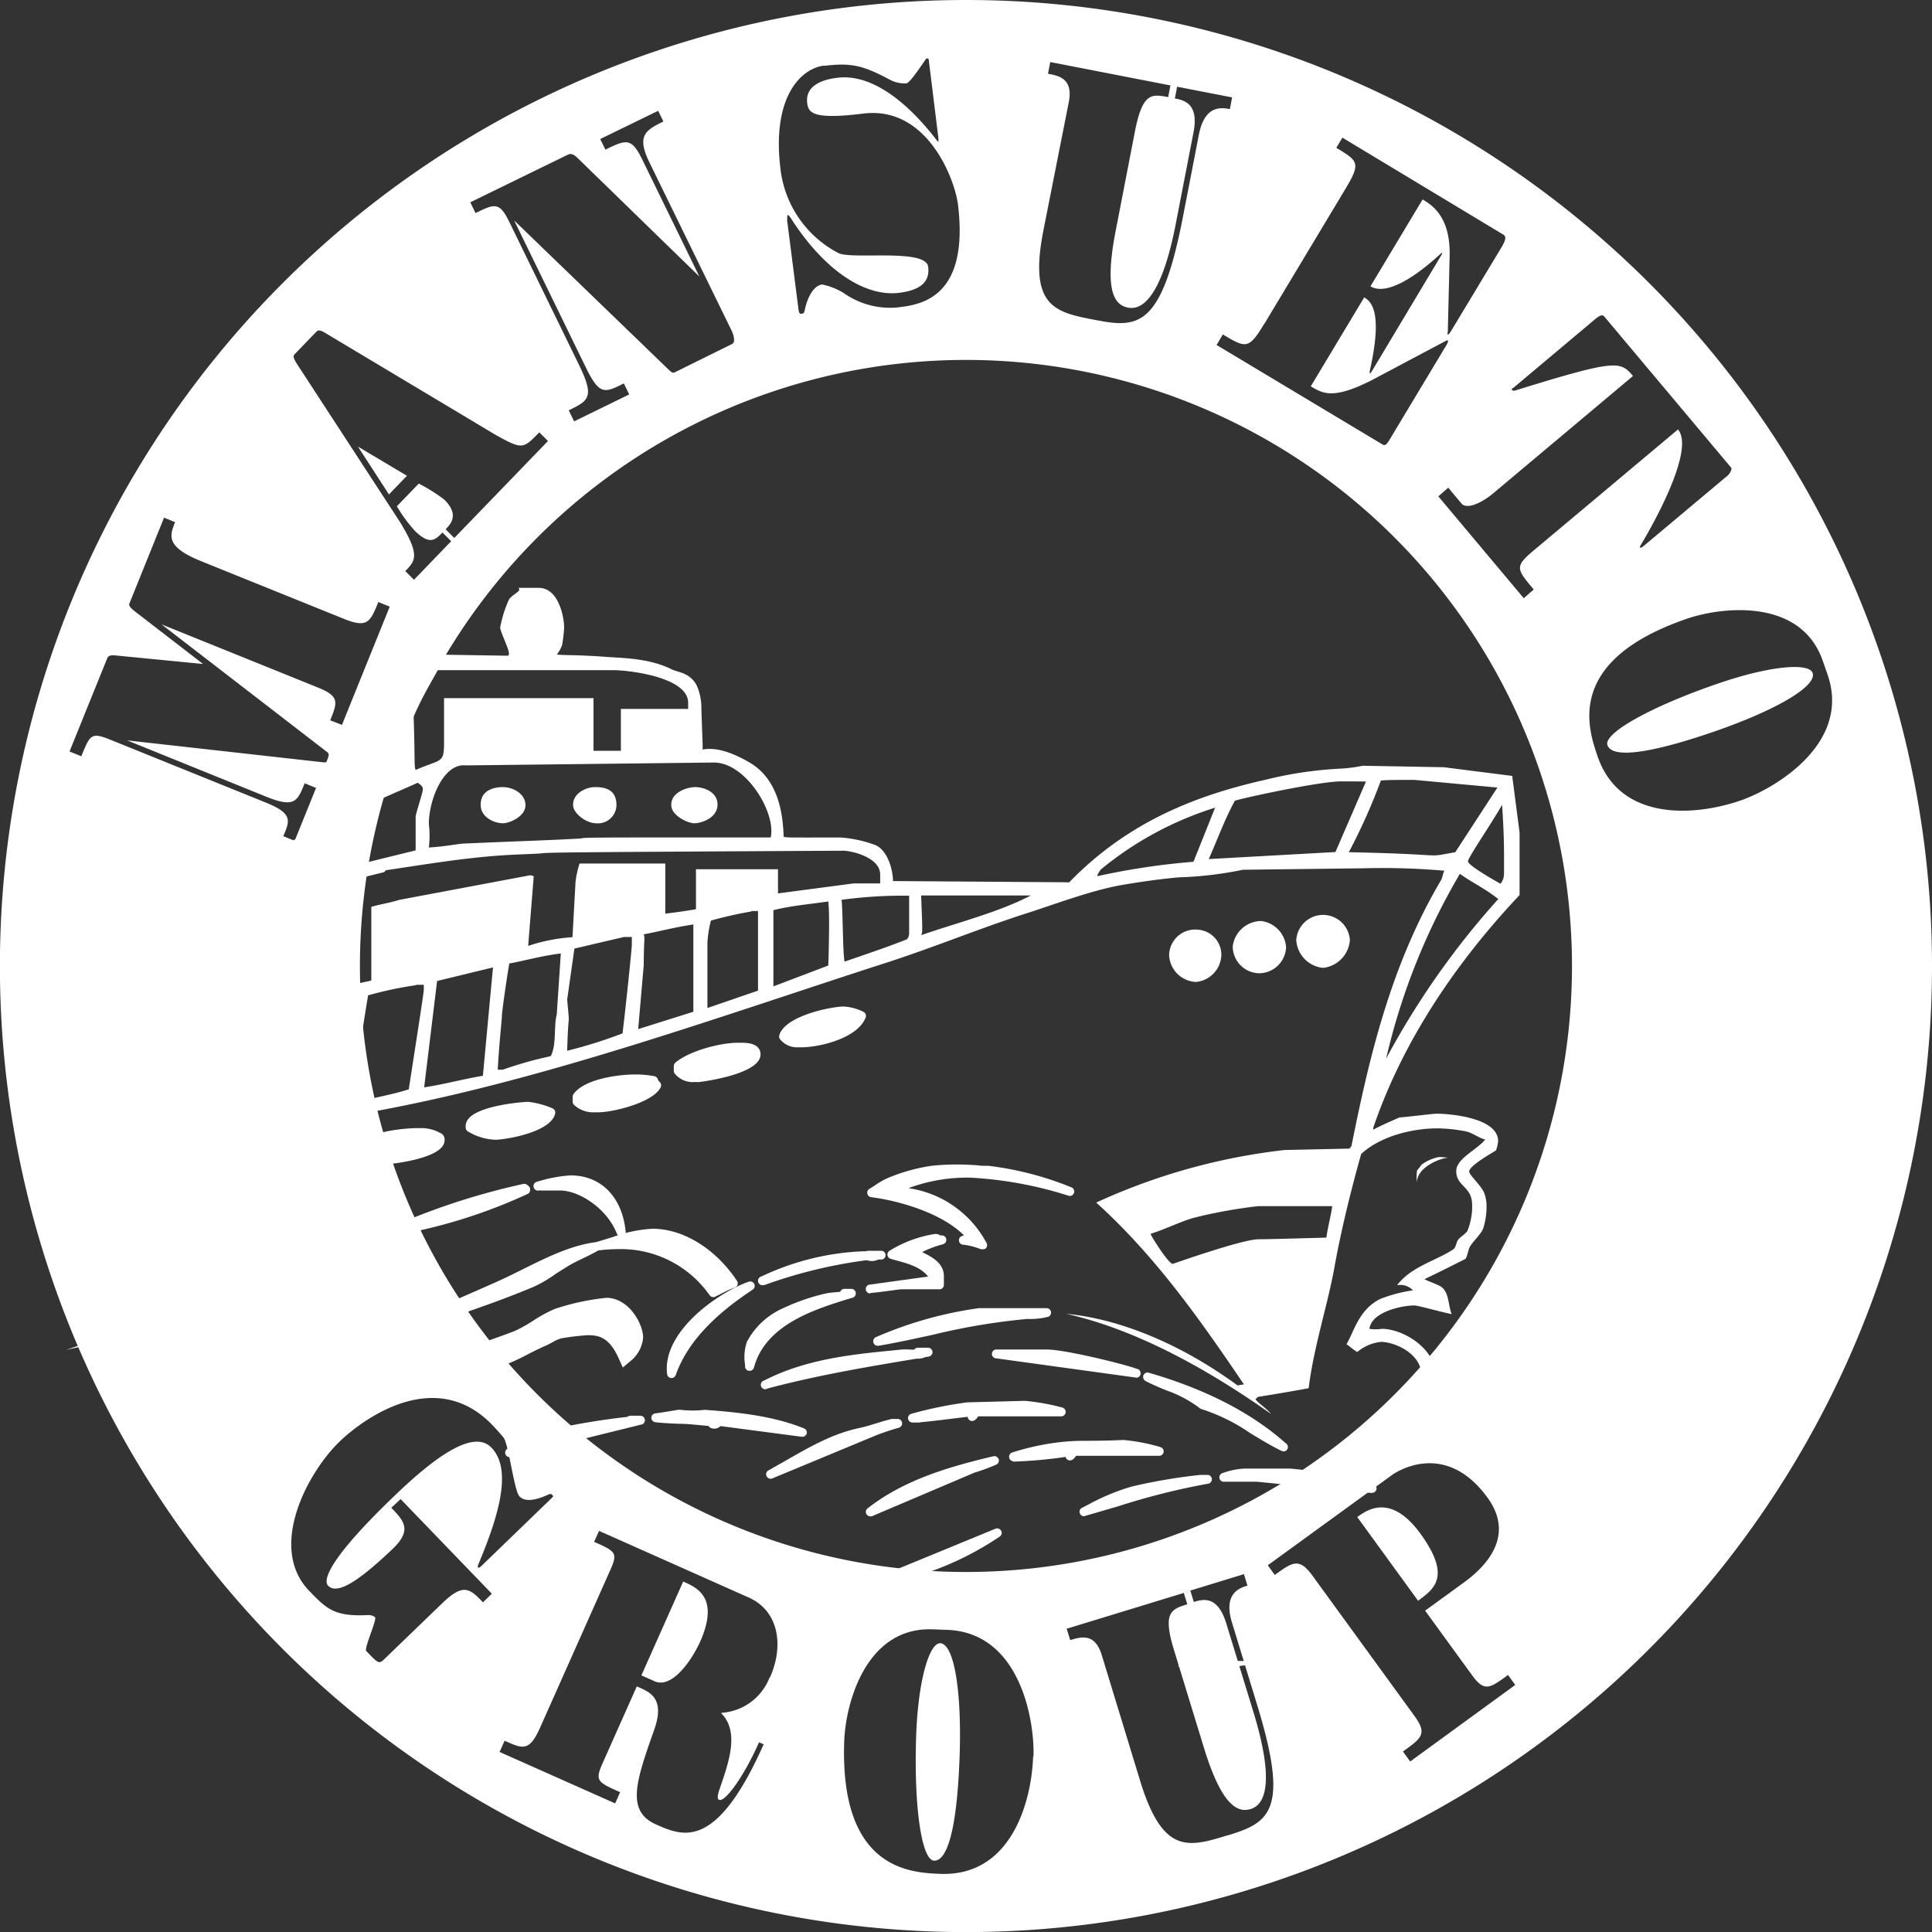 <svg xmlns="http://www.w3.org/2000/svg" viewBox="0 0 222.33 222.34"><rect x="0" y="0" width="222.33" height="222.34" fill="#333333" stroke="none"/><defs><style>.a3fa9844-7733-4a46-9a95-97142e5609d2,.fe4c6617-4bc4-463a-b9fd-1e8b0b754202{fill:#fff;}.fe4c6617-4bc4-463a-b9fd-1e8b0b754202{fill-rule:evenodd;}</style></defs><g id="bd63610a-cb40-47f4-ac09-5e1bd46d0efc" data-name="Capa 2"><g id="b4fd7c3d-6c65-4a6b-904a-5e186b718a85" data-name="Capa 1"><path class="fe4c6617-4bc4-463a-b9fd-1e8b0b754202" d="M152.25,105.71a3.17,3.17,0,0,1,2.58,2.49,3,3,0,0,1-2.58,2.66,2.91,2.91,0,0,1-2.57-2.66A3.15,3.15,0,0,1,152.25,105.71Z"></path><path class="fe4c6617-4bc4-463a-b9fd-1e8b0b754202" d="M152.25,105.71a3.17,3.17,0,0,1,2.58,2.49,3,3,0,0,1-2.58,2.66,2.91,2.91,0,0,1-2.57-2.66A3.15,3.15,0,0,1,152.25,105.71Z"></path><path class="a3fa9844-7733-4a46-9a95-97142e5609d2" d="M152.25,111.38a3.43,3.43,0,0,1-3.08-3.18,3.09,3.09,0,0,1,6.17,0A3.47,3.47,0,0,1,152.25,111.38Zm0-5.16a2.71,2.71,0,0,0-2.06,2,2.42,2.42,0,0,0,2.06,2.15,2.46,2.46,0,0,0,2.07-2.15A2.77,2.77,0,0,0,152.25,106.22Z"></path><path class="fe4c6617-4bc4-463a-b9fd-1e8b0b754202" d="M145.11,106.54a2.75,2.75,0,0,1,2.4,2.41,2.58,2.58,0,1,1-5.15,0A2.82,2.82,0,0,1,145.11,106.54Z"></path><path class="fe4c6617-4bc4-463a-b9fd-1e8b0b754202" d="M145.11,106.54a2.75,2.75,0,0,1,2.4,2.41,2.58,2.58,0,1,1-5.15,0A2.82,2.82,0,0,1,145.11,106.54Z"></path><path class="a3fa9844-7733-4a46-9a95-97142e5609d2" d="M144.86,112a3.1,3.1,0,0,1-3-3.09,3.32,3.32,0,0,1,3.26-2.92A3.27,3.27,0,0,1,148,109,3.12,3.12,0,0,1,144.86,112Zm.25-5a2.28,2.28,0,0,0-2.23,1.89,2.06,2.06,0,1,0,4.12,0A2.27,2.27,0,0,0,145.11,107.06Z"></path><path class="fe4c6617-4bc4-463a-b9fd-1e8b0b754202" d="M137.79,107.54A2.4,2.4,0,0,1,140,110a2.74,2.74,0,0,1-2.41,2.58,2.7,2.7,0,0,1-2.58-2.58A2.49,2.49,0,0,1,137.79,107.54Z"></path><path class="fe4c6617-4bc4-463a-b9fd-1e8b0b754202" d="M137.79,107.54A2.4,2.4,0,0,1,140,110a2.74,2.74,0,0,1-2.41,2.58,2.7,2.7,0,0,1-2.58-2.58A2.49,2.49,0,0,1,137.79,107.54Z"></path><path class="a3fa9844-7733-4a46-9a95-97142e5609d2" d="M137.63,113a3.23,3.23,0,0,1-3.09-3.09,3,3,0,0,1,3.25-2.93,2.9,2.9,0,0,1,2.76,2.93A3.22,3.22,0,0,1,137.63,113Zm.16-5a2,2,0,0,0-2.23,1.9,2.18,2.18,0,0,0,2.07,2.06,2.23,2.23,0,0,0,1.89-2.06A1.9,1.9,0,0,0,137.79,108.05Z"></path><path class="fe4c6617-4bc4-463a-b9fd-1e8b0b754202" d="M97.07,116.35a5.36,5.36,0,0,1,2.07.55c-.77,2-4.85,3.11-6.89,3.11a2.25,2.25,0,0,1-2.08-.73C90.71,117.45,95.55,116.35,97.07,116.35Z"></path><path class="fe4c6617-4bc4-463a-b9fd-1e8b0b754202" d="M97.07,116.35a5.36,5.36,0,0,1,2.07.55c-.77,2-4.85,3.11-6.89,3.11a2.25,2.25,0,0,1-2.08-.73C90.71,117.45,95.55,116.35,97.07,116.35Z"></path><path class="a3fa9844-7733-4a46-9a95-97142e5609d2" d="M91.87,120.52a2.49,2.49,0,0,1-2.09-.91.52.52,0,0,1-.1-.48c.67-2.27,6.07-3.3,7.39-3.3a5.66,5.66,0,0,1,2.31.62.51.51,0,0,1,.24.63c-.9,2.4-5.31,3.44-7.37,3.44Zm-1.09-1.35a1.5,1.5,0,0,0,1.09.33h.38c2,0,5.15-.92,6.18-2.34a4.78,4.78,0,0,0-1.36-.29C95.57,116.86,91.6,117.87,90.78,119.17Z"></path><path class="fe4c6617-4bc4-463a-b9fd-1e8b0b754202" d="M84.85,120.5c.56,0,2.16-.16,2.16.83C87,123,80.72,124,80.36,124c-.62,0-1.81.09-2.32-.72v-.56C79.56,121.4,83,120.5,84.85,120.5Z"></path><path class="fe4c6617-4bc4-463a-b9fd-1e8b0b754202" d="M84.85,120.5c.56,0,2.16-.16,2.16.83C87,123,80.72,124,80.36,124c-.62,0-1.81.09-2.32-.72v-.56C79.56,121.4,83,120.5,84.85,120.5Z"></path><path class="a3fa9844-7733-4a46-9a95-97142e5609d2" d="M80,124.51a2.65,2.65,0,0,1-2.38-1,.53.53,0,0,1-.08-.27v-.56a.53.53,0,0,1,.18-.39C79.38,120.88,83,120,84.85,120h.57c1.74,0,2.1.74,2.1,1.35,0,2.34-7.09,3.18-7.16,3.18Zm-1.43-1.41a1.92,1.92,0,0,0,1.43.38h.37c1.13,0,6.14-1.17,6.14-2.15,0-.26-.59-.32-1.08-.32h-.57A12.69,12.69,0,0,0,78.56,123Z"></path><path class="fe4c6617-4bc4-463a-b9fd-1e8b0b754202" d="M73,124.16a10.3,10.3,0,0,1,2.22.2c0,.22.16.32.35.54-.71,1.46-5,2.59-6.73,2.59a3.07,3.07,0,0,1-2.4-.72v-.56C67.58,124.63,71.31,124.16,73,124.16Z"></path><path class="fe4c6617-4bc4-463a-b9fd-1e8b0b754202" d="M73,124.16a10.3,10.3,0,0,1,2.22.2c0,.22.16.32.35.54-.71,1.46-5,2.59-6.73,2.59a3.07,3.07,0,0,1-2.4-.72v-.56C67.58,124.63,71.31,124.16,73,124.16Z"></path><path class="a3fa9844-7733-4a46-9a95-97142e5609d2" d="M68.44,128a3.23,3.23,0,0,1-2.4-.87.52.52,0,0,1-.14-.36v-.56a.48.48,0,0,1,.1-.31c1.37-1.85,5.49-2.25,7-2.25a11.51,11.51,0,0,1,2.33.2.53.53,0,0,1,.4.47l.12.12.1.11a.52.52,0,0,1,.08.57c-.86,1.76-5.47,2.88-7.19,2.88Zm-1.52-1.45a2.35,2.35,0,0,0,1.52.43h.37c1.66,0,5.12-1,6.08-2l-.09-.14a11.73,11.73,0,0,0-1.83-.12c-1.92,0-5,.53-6,1.71Z"></path><path class="fe4c6617-4bc4-463a-b9fd-1e8b0b754202" d="M60.83,127.32a9.93,9.93,0,0,1,2.57.71c-.35,1.66-5,2.61-6.39,2.61a6,6,0,0,1-2.9-.87C53.83,128,59.63,127.32,60.83,127.32Z"></path><path class="fe4c6617-4bc4-463a-b9fd-1e8b0b754202" d="M60.83,127.32a9.93,9.93,0,0,1,2.57.71c-.35,1.66-5,2.61-6.39,2.61a6,6,0,0,1-2.9-.87C53.83,128,59.63,127.32,60.83,127.32Z"></path><path class="a3fa9844-7733-4a46-9a95-97142e5609d2" d="M57,131.16a6.51,6.51,0,0,1-3.22-1,.49.49,0,0,1-.18-.32,1.36,1.36,0,0,1,.34-1.13c1.32-1.53,6.23-1.91,6.88-1.91a10,10,0,0,1,2.77.75.51.51,0,0,1,.3.57C63.44,130.33,58.07,131.16,57,131.16Zm-2.36-1.65a6.18,6.18,0,0,0,2.36.62c1.35,0,4.77-.83,5.67-1.83a8.52,8.52,0,0,0-1.85-.47c-1.22,0-5.22.54-6.1,1.56Z"></path><path class="fe4c6617-4bc4-463a-b9fd-1e8b0b754202" d="M47.79,130.31a4.38,4.38,0,0,1,2.63.52s.19,0,.19.39c0,1.56-6,2.25-6.23,2.25a25.55,25.55,0,0,1-2.7-.51c-.19-.18-.19-.35-.38-.56C42,130.78,46.52,130.31,47.79,130.31Z"></path><path class="fe4c6617-4bc4-463a-b9fd-1e8b0b754202" d="M47.79,130.31a4.38,4.38,0,0,1,2.63.52s.19,0,.19.39c0,1.56-6,2.25-6.23,2.25a25.55,25.55,0,0,1-2.7-.51c-.19-.18-.19-.35-.38-.56C42,130.78,46.52,130.31,47.79,130.31Z"></path><path class="a3fa9844-7733-4a46-9a95-97142e5609d2" d="M44.38,134a15,15,0,0,1-2.11-.37l-.69-.15a.5.5,0,0,1-.26-.13,1.42,1.42,0,0,1-.29-.41.71.71,0,0,0-.11-.17.49.49,0,0,1-.09-.53c.9-2.28,6.89-2.42,7-2.42h.63a4.46,4.46,0,0,1,2.2.56h0a.8.8,0,0,1,.5.86C51.12,133.43,44.45,134,44.38,134ZM42,132.5l.52.11c.64.13,1.61.34,1.88.34,1.55-.07,5.63-1,5.73-1.7a3.32,3.32,0,0,0-1.68-.43h-.63c-1.69,0-5.08.54-5.89,1.55a.25.25,0,0,1,0,.07Z"></path><path class="fe4c6617-4bc4-463a-b9fd-1e8b0b754202" d="M35.65,132.31c1.16,0,2.11-.11,3.16.89-.36,1.27-5.05,2.26-6.4,2.26a5.77,5.77,0,0,1-2.91-1.08C31.06,132.75,33.74,132.31,35.65,132.31Z"></path><path class="fe4c6617-4bc4-463a-b9fd-1e8b0b754202" d="M165.65,133.14l1,.08c-1.31.14-3.7,1.32-3.58,2.91a5.25,5.25,0,0,1,0-1.44,7.46,7.46,0,0,0,.51-.65A4.82,4.82,0,0,1,165.65,133.14Z"></path><path class="fe4c6617-4bc4-463a-b9fd-1e8b0b754202" d="M23.18,133.63c.57,0,3.16.63,3.16,1.17,0,1.56-5.73,1.83-5.73,1.83-1.66,0-1.37.15-3.57-1C17.58,134.15,21.77,133.63,23.18,133.63Z"></path><path class="fe4c6617-4bc4-463a-b9fd-1e8b0b754202" d="M10.14,134a7.76,7.76,0,0,1,4.56,1.2v.58c-1.56,1.4-3,1.21-4.65,1.21s-3.09.19-4.65-1.23C6.07,134.14,8.87,134,10.14,134Z"></path><path class="fe4c6617-4bc4-463a-b9fd-1e8b0b754202" d="M113.7,134.64a35.67,35.67,0,0,1,9.37,2.43c-3.38-1-8-2.1-11.46-2.1-2.53,0-6.51.37-8.64,2.05,3,.21,7.74,1.58,10.11,6.23a8.71,8.71,0,0,0-2.22-.56,1,1,0,0,1,.82.09l.27-.26c-2.63-3.37-8.45-4.89-11.64-5.29a15.29,15.29,0,0,1,2-1.22,20.15,20.15,0,0,1,4.84-1.37A30.05,30.05,0,0,1,113.7,134.64Z"></path><path class="fe4c6617-4bc4-463a-b9fd-1e8b0b754202" d="M113.7,134.64a35.67,35.67,0,0,1,9.37,2.43c-3.38-1-8-2.1-11.46-2.1-2.53,0-6.51.37-8.64,2.05,3,.21,7.74,1.58,10.11,6.23a8.71,8.71,0,0,0-2.22-.56,1,1,0,0,1,.82.09l.27-.26c-2.63-3.37-8.45-4.89-11.64-5.29a15.29,15.29,0,0,1,2-1.22,20.15,20.15,0,0,1,4.84-1.37A30.05,30.05,0,0,1,113.7,134.64Z"></path><path class="a3fa9844-7733-4a46-9a95-97142e5609d2" d="M113.08,143.76l-.2,0a7.9,7.9,0,0,0-2.08-.53.49.49,0,0,1-.44-.42.5.5,0,0,1,.27-.54,1.24,1.24,0,0,1,.31-.1c-2.75-2.74-7.9-4.06-10.69-4.4a.52.52,0,0,1-.44-.41.51.51,0,0,1,.24-.55c.23-.13.45-.28.68-.43a8.4,8.4,0,0,1,1.44-.82,21,21,0,0,1,5-1.4,28.39,28.39,0,0,1,5.9,0l.69,0a36.76,36.76,0,0,1,9.54,2.48.51.51,0,0,1,.29.64.5.5,0,0,1-.63.32,44.84,44.84,0,0,0-11.32-2.08,19.42,19.42,0,0,0-7.1,1.21,12.16,12.16,0,0,1,9,6.33.52.52,0,0,1-.08.58A.51.51,0,0,1,113.08,143.76Zm-6.7-5.54a18.93,18.93,0,0,1,2.24,1A11.93,11.93,0,0,0,106.38,138.22Zm-4.65-1.29.72.14a.55.55,0,0,1,.2-.46l.5-.35-.61.23A4.71,4.71,0,0,0,101.73,136.93Z"></path><path class="fe4c6617-4bc4-463a-b9fd-1e8b0b754202" d="M65.65,135.8c3.12,0,5.45,2.11,5.84,6-1.24-3.23-4.79-5.4-7.16-5.32-1.83.06-2.13,0-2.42,0A16.88,16.88,0,0,1,65.65,135.8Z"></path><path class="fe4c6617-4bc4-463a-b9fd-1e8b0b754202" d="M65.65,135.8c3.12,0,5.45,2.11,5.84,6-1.24-3.23-4.79-5.4-7.16-5.32-1.83.06-2.13,0-2.42,0A16.88,16.88,0,0,1,65.65,135.8Z"></path><path class="a3fa9844-7733-4a46-9a95-97142e5609d2" d="M71.49,142.29A.52.52,0,0,1,71,142c-1.13-2.94-4.36-5-6.55-5-.79,0-1.26,0-1.6,0H62.3a1,1,0,0,0-.29,0,.51.51,0,0,1-.59-.35.51.51,0,0,1,.29-.63,16.8,16.8,0,0,1,3.94-.76c3.51,0,5.94,2.47,6.35,6.45a.51.51,0,0,1-.39.55Zm-4.86-5.9a9.66,9.66,0,0,1,3.25,2.1A4.75,4.75,0,0,0,66.63,136.39Z"></path><path class="fe4c6617-4bc4-463a-b9fd-1e8b0b754202" d="M60.33,136.8l.13.1a61.13,61.13,0,0,1-15.66,4.82C49.21,140.14,55.17,137.71,60.33,136.8Z"></path><path class="fe4c6617-4bc4-463a-b9fd-1e8b0b754202" d="M60.33,136.8l.13.1a61.13,61.13,0,0,1-15.66,4.82C49.21,140.14,55.17,137.71,60.33,136.8Z"></path><path class="a3fa9844-7733-4a46-9a95-97142e5609d2" d="M44.8,142.24a.51.51,0,0,1-.5-.39.5.5,0,0,1,.32-.61c.85-.3,1.75-.64,2.69-1a79.85,79.85,0,0,1,12.93-4,.52.52,0,0,1,.42.11l.13.11A.51.51,0,0,1,61,137a.49.49,0,0,1-.29.4,61.19,61.19,0,0,1-15.79,4.85Z"></path><path class="fe4c6617-4bc4-463a-b9fd-1e8b0b754202" d="M28.25,137.12c2.95,0,5.2,1.63,5.94,5.37a2.85,2.85,0,0,0,.25.29h3.77c.41,0,3.49-.67,5.25-.94a22.13,22.13,0,0,1-8.73,1.77l-6.06-.41c1.74-.26,3.4-.42,5-.57,0,0,.13.15.13-.27s-.43-.42-.61-.79A6.69,6.69,0,0,0,27.75,138a11.1,11.1,0,0,0-3.08,0A21.21,21.21,0,0,1,28.25,137.12Z"></path><path class="fe4c6617-4bc4-463a-b9fd-1e8b0b754202" d="M23.18,138.34c-4.82,2.85-11.1,4-15.95,4.87Z"></path><path class="fe4c6617-4bc4-463a-b9fd-1e8b0b754202" d="M75,142c3.45,0,7,2.28,9.31,5.76a18.33,18.33,0,0,0-2.26,1c-3.19-4.75-8.74-6-13.19-5.39C71.28,142.7,73.14,142,75,142Z"></path><path class="fe4c6617-4bc4-463a-b9fd-1e8b0b754202" d="M75,142c3.45,0,7,2.28,9.31,5.76a18.33,18.33,0,0,0-2.26,1c-3.19-4.75-8.74-6-13.19-5.39C71.28,142.7,73.14,142,75,142Z"></path><path class="a3fa9844-7733-4a46-9a95-97142e5609d2" d="M82.09,149.27a.53.53,0,0,1-.43-.22A12.47,12.47,0,0,0,71,143.75a17.32,17.32,0,0,0-2,.13.51.51,0,0,1-.2-1l1.59-.48a16.1,16.1,0,0,1,4.69-1c3.55,0,7.28,2.3,9.73,6a.54.54,0,0,1,.06.46.52.52,0,0,1-.33.32,9.72,9.72,0,0,0-1.47.66l-.73.36A.38.38,0,0,1,82.09,149.27Zm-9.43-6.47a13.32,13.32,0,0,1,9.6,5.3,2.19,2.19,0,0,0,.3-.16l1-.48c-2.26-3.1-5.47-5-8.51-5A10,10,0,0,0,72.66,142.8Z"></path><path class="fe4c6617-4bc4-463a-b9fd-1e8b0b754202" d="M108,142.69h.49a13.81,13.81,0,0,0-3.32,1.35c.48.64,3,1.11,3,2.83v1h-4.37c-.42,0-2.51.34-3.6.41l7.49-1c-.91-2.05-3.27-2.44-5-2.94C103.92,143.46,108,142,108,142.69Z"></path><path class="fe4c6617-4bc4-463a-b9fd-1e8b0b754202" d="M108,142.69h.49a13.81,13.81,0,0,0-3.32,1.35c.48.64,3,1.11,3,2.83v1h-4.37c-.42,0-2.51.34-3.6.41l7.49-1c-.91-2.05-3.27-2.44-5-2.94C103.92,143.46,108,142,108,142.69Z"></path><path class="a3fa9844-7733-4a46-9a95-97142e5609d2" d="M100.14,148.85a.52.52,0,0,1-.51-.46.51.51,0,0,1,.44-.56l6.73-.93c-.84-1.09-2.31-1.49-3.64-1.85l-.67-.19a.53.53,0,0,1-.36-.4.53.53,0,0,1,.21-.51A14.06,14.06,0,0,1,107.6,142a1.07,1.07,0,0,1,.62.17h.23a.52.52,0,0,1,.12,1,12.41,12.41,0,0,0-2.44.91l.18.1c.92.47,2.32,1.19,2.31,2.68v1a.51.51,0,0,1-.51.51h-4.37c-.17,0-.66.07-1.24.15-.78.1-1.71.23-2.32.27Z"></path><path class="fe4c6617-4bc4-463a-b9fd-1e8b0b754202" d="M25.78,143.14H28.5l-6.63,1.92A7.21,7.21,0,0,1,25.78,143.14Z"></path><path class="fe4c6617-4bc4-463a-b9fd-1e8b0b754202" d="M68.56,143.5c-1,.6-2.29,1.12-3.2,1.63a46.86,46.86,0,0,1-4.16,2.57c-5.22,2.2-11,4-16.23,5.83,4-1.93,8.39-3.72,12.67-5.65C61,146.36,64.85,144,68.56,143.5Z"></path><path class="fe4c6617-4bc4-463a-b9fd-1e8b0b754202" d="M68.56,143.5c-1,.6-2.29,1.12-3.2,1.63a46.86,46.86,0,0,1-4.16,2.57c-5.22,2.2-11,4-16.23,5.83,4-1.93,8.39-3.72,12.67-5.65C61,146.36,64.85,144,68.56,143.5Z"></path><path class="a3fa9844-7733-4a46-9a95-97142e5609d2" d="M45,154a.52.52,0,0,1-.48-.31.52.52,0,0,1,.25-.66c2.5-1.2,5.18-2.37,7.77-3.49,1.63-.72,3.28-1.43,4.92-2.17.85-.39,1.73-.82,2.63-1.27,2.74-1.36,5.58-2.78,8.43-3.15a.52.52,0,0,1,.56.35.51.51,0,0,1-.23.6c-.57.33-1.19.63-1.79.92s-1,.48-1.42.72-1.08.68-1.62,1a14.8,14.8,0,0,1-2.6,1.54c-3.84,1.62-8,3-12,4.39-1.45.48-2.88,1-4.27,1.46A.44.44,0,0,1,45,154Zm18.94-8.6c-1.14.5-2.28,1.06-3.4,1.62-.91.45-1.8.9-2.66,1.28l-1.91.86c1.72-.63,3.42-1.28,5.06-2a15.1,15.1,0,0,0,2.41-1.45Z"></path><path class="fe4c6617-4bc4-463a-b9fd-1e8b0b754202" d="M100.81,144.52h.66c-4.22,0-9.24,1.45-13.62,2.86a29.47,29.47,0,0,1,11.38-2.84C99.72,144.52,100.81,144.94,100.81,144.52Z"></path><path class="fe4c6617-4bc4-463a-b9fd-1e8b0b754202" d="M100.81,144.52h.66c-4.22,0-9.24,1.45-13.62,2.86a29.47,29.47,0,0,1,11.38-2.84C99.72,144.52,100.81,144.94,100.81,144.52Z"></path><path class="a3fa9844-7733-4a46-9a95-97142e5609d2" d="M87.85,147.89a.51.51,0,0,1-.22-1A30,30,0,0,1,99.21,144a3.14,3.14,0,0,1,.45,0,.48.48,0,0,1,.24-.06h1.6a.51.51,0,0,1,0,1h-.41a1.76,1.76,0,0,1-1.31.09l-.11,0A55.32,55.32,0,0,0,88,147.87Z"></path><path class="fe4c6617-4bc4-463a-b9fd-1e8b0b754202" d="M86.34,148c-4.08,2.68-7.6,6-9.06,10.09C76.75,153.74,82.6,149.29,86.34,148Z"></path><path class="fe4c6617-4bc4-463a-b9fd-1e8b0b754202" d="M86.34,148c-4.08,2.68-7.6,6-9.06,10.09C76.75,153.74,82.6,149.29,86.34,148Z"></path><path class="a3fa9844-7733-4a46-9a95-97142e5609d2" d="M77.28,158.58h-.06a.51.51,0,0,1-.45-.45c-.6-4.91,5.93-9.42,9.4-10.64a.53.53,0,0,1,.63.26.53.53,0,0,1-.18.66c-4.72,3.1-7.62,6.32-8.86,9.83A.5.5,0,0,1,77.28,158.58Z"></path><path class="fe4c6617-4bc4-463a-b9fd-1e8b0b754202" d="M97.48,148.85H98c-3.69,1.16-10.26,2.92-11.72,8.4a5.39,5.39,0,0,1,.14-2.61,8,8,0,0,1,3.65-3.49,23.49,23.49,0,0,1,5-1.77C95.89,149.16,97.48,149.26,97.48,148.85Z"></path><path class="fe4c6617-4bc4-463a-b9fd-1e8b0b754202" d="M97.48,148.85H98c-3.69,1.16-10.26,2.92-11.72,8.4a5.39,5.39,0,0,1,.14-2.61,8,8,0,0,1,3.65-3.49,23.49,23.49,0,0,1,5-1.77C95.89,149.16,97.48,149.26,97.48,148.85Z"></path><path class="a3fa9844-7733-4a46-9a95-97142e5609d2" d="M86.26,157.75h-.05a.51.51,0,0,1-.47-.47l0-.23a5.4,5.4,0,0,1,.21-2.63,8.61,8.61,0,0,1,3.88-3.74,24.5,24.5,0,0,1,5.11-1.81,8.16,8.16,0,0,1,1.19-.16l.56-.05a.51.51,0,0,1,.48-.34H98a.52.52,0,0,1,.16,1l-.63.19c-3.77,1.17-9.45,2.94-10.76,7.85A.51.51,0,0,1,86.26,157.75Z"></path><path class="fe4c6617-4bc4-463a-b9fd-1e8b0b754202" d="M28.49,149.26c2.66-.29,6.18,2.62,6.1,6-1.24-2.64-4.18-5.15-6.52-5.15-.42,0-3,0-3.22-.07Z"></path><path class="fe4c6617-4bc4-463a-b9fd-1e8b0b754202" d="M69.73,150.26c1.93,0,3.32,2.45,3.32,3.66a3,3,0,0,1-1.1,2c-1.26-2.79-2.81-3.16-4.39-3.16a27.57,27.57,0,0,0-3.22.37,10.09,10.09,0,0,0-2,.89c-2.26,1-4.58,2.42-7,3-4.41,1.06-9,1.56-13.57,2.32,5.67-1.5,12.12-3,17.67-5.31,1.54-.62,3.1-1.93,4.66-2.55A27.43,27.43,0,0,1,69.73,150.26Z"></path><path class="fe4c6617-4bc4-463a-b9fd-1e8b0b754202" d="M69.73,150.26c1.93,0,3.32,2.45,3.32,3.66a3,3,0,0,1-1.1,2c-1.26-2.79-2.81-3.16-4.39-3.16a27.57,27.57,0,0,0-3.22.37,10.09,10.09,0,0,0-2,.89c-2.26,1-4.58,2.42-7,3-4.41,1.06-9,1.56-13.57,2.32,5.67-1.5,12.12-3,17.67-5.31,1.54-.62,3.1-1.93,4.66-2.55A27.43,27.43,0,0,1,69.73,150.26Z"></path><path class="a3fa9844-7733-4a46-9a95-97142e5609d2" d="M42,160.23l-.38-1.77,2.72-.72a120.19,120.19,0,0,0,14.84-4.55,15.87,15.87,0,0,0,2.16-1.2,16.45,16.45,0,0,1,2.5-1.36,27.58,27.58,0,0,1,5.94-1.28c2.58,0,4.23,3,4.23,4.57a3.88,3.88,0,0,1-1.42,2.68l-.92.77-.49-1.09c-1.1-2.43-2.31-2.63-3.57-2.63a29.24,29.24,0,0,0-3,.36,3.74,3.74,0,0,0-1,.44c-.25.13-.5.27-.77.39-.69.3-1.38.64-2.08,1a25.56,25.56,0,0,1-5.07,2.06c-3.07.74-6.27,1.22-9.36,1.67C44.8,159.78,43.38,160,42,160.23Zm25.61-8.39a4.89,4.89,0,0,1,4.52,2.41,1.09,1.09,0,0,0,.07-.33c0-.78-1.08-2.76-2.42-2.76a30.47,30.47,0,0,0-4.61.92C66.09,152,67.2,151.84,67.56,151.84Z"></path><path class="fe4c6617-4bc4-463a-b9fd-1e8b0b754202" d="M23.51,150.49c-1.38.59-3.17,1.57-5,2.19-3.38,1.15-7.21,1.81-10.91,2.67,4.21-1.43,8.33-3,12.53-4.22A18.14,18.14,0,0,1,23.51,150.49Z"></path><path class="fe4c6617-4bc4-463a-b9fd-1e8b0b754202" d="M120.42,151.05a11.93,11.93,0,0,1-2.24.21c-5.46.33-11.62,2.15-17.2,3.09a44.59,44.59,0,0,1,11.71-3.3Z"></path><path class="fe4c6617-4bc4-463a-b9fd-1e8b0b754202" d="M120.42,151.05a11.93,11.93,0,0,1-2.24.21c-5.46.33-11.62,2.15-17.2,3.09a44.59,44.59,0,0,1,11.71-3.3Z"></path><path class="a3fa9844-7733-4a46-9a95-97142e5609d2" d="M101,154.87a.5.5,0,0,1-.49-.37.52.52,0,0,1,.28-.62,45,45,0,0,1,11.86-3.34h7.79a.51.51,0,0,1,.5.4.53.53,0,0,1-.27.58,8.13,8.13,0,0,1-2.44.26,74.63,74.63,0,0,0-10.91,1.83c-2.07.45-4.21.92-6.24,1.26Z"></path><path class="fe4c6617-4bc4-463a-b9fd-1e8b0b754202" d="M42.79,154.14a60.53,60.53,0,0,1-14.19,3.47c-3.87.46-7.64,1.79-11.56,2.57,4.21-2.29,10.19-3.42,14.87-3.84A61.75,61.75,0,0,0,42.79,154.14Z"></path><path class="fe4c6617-4bc4-463a-b9fd-1e8b0b754202" d="M106.29,155.66h.5c-6.22,1-12.36,2-18.61,3.69,5-2.58,10.52-3,15.53-3.5C104.52,155.77,106.29,156.08,106.29,155.66Z"></path><path class="fe4c6617-4bc4-463a-b9fd-1e8b0b754202" d="M106.29,155.66h.5c-6.22,1-12.36,2-18.61,3.69,5-2.58,10.52-3,15.53-3.5C104.52,155.77,106.29,156.08,106.29,155.66Z"></path><path class="a3fa9844-7733-4a46-9a95-97142e5609d2" d="M88.18,159.86a.51.51,0,0,1-.23-1c4.85-2.49,10.2-3,14.92-3.47l.79-.08a7.56,7.56,0,0,1,1.17,0l.38,0a.52.52,0,0,1,.42-.22h1.16a.53.53,0,0,1,.52.48.52.52,0,0,1-.43.54l-.42.07a1.89,1.89,0,0,1-.92.17h-.05c-5.6.93-11.39,1.9-17.18,3.44Z"></path><path class="fe4c6617-4bc4-463a-b9fd-1e8b0b754202" d="M114.6,155.78h5.88c2.25,0,10.06,2.09,10.24,2.22Z"></path><path class="fe4c6617-4bc4-463a-b9fd-1e8b0b754202" d="M114.6,155.78h5.88c2.25,0,10.06,2.09,10.24,2.22Z"></path><path class="a3fa9844-7733-4a46-9a95-97142e5609d2" d="M130.72,158.52h-.07l-16.12-2.22a.51.51,0,0,1,.07-1h5.88c2.1,0,9,1.71,10.34,2.22a.52.52,0,0,1,.44.51.51.51,0,0,1-.51.52S130.73,158.52,130.72,158.52Z"></path><path class="fe4c6617-4bc4-463a-b9fd-1e8b0b754202" d="M132.06,158.45c5,1.45,10.94,3.86,15.61,8.06-3.18-1.55-6.41-4.16-9.33-4.86C136.62,160.17,134.18,159.58,132.06,158.45Z"></path><path class="fe4c6617-4bc4-463a-b9fd-1e8b0b754202" d="M132.06,158.45c5,1.45,10.94,3.86,15.61,8.06-3.18-1.55-6.41-4.16-9.33-4.86C136.62,160.17,134.18,159.58,132.06,158.45Z"></path><path class="a3fa9844-7733-4a46-9a95-97142e5609d2" d="M147.67,167a.4.4,0,0,1-.22-.05c-1.22-.59-2.43-1.33-3.61-2.05a21.36,21.36,0,0,0-5.62-2.76A.59.59,0,0,1,138,162a14,14,0,0,0-3.78-2c-.8-.33-1.62-.67-2.4-1.08a.54.54,0,0,1-.24-.65.51.51,0,0,1,.62-.3c6.54,1.89,11.83,4.62,15.73,8.09a.53.53,0,0,1,.28.46.51.51,0,0,1-.52.51Z"></path><path class="fe4c6617-4bc4-463a-b9fd-1e8b0b754202" d="M117.68,161.73a26,26,0,0,1,4.4.79h-9.85c-.14.18-.14.35-.4.53,0-.24.12-.49-.3-.49s-4,.5-5.65.63H105a45.21,45.21,0,0,1,6.39-1.3Z"></path><path class="fe4c6617-4bc4-463a-b9fd-1e8b0b754202" d="M117.68,161.73a26,26,0,0,1,4.4.79h-9.85c-.14.18-.14.35-.4.53,0-.24.12-.49-.3-.49s-4,.5-5.65.63H105a45.21,45.21,0,0,1,6.39-1.3Z"></path><path class="a3fa9844-7733-4a46-9a95-97142e5609d2" d="M105.88,163.7H105a.51.51,0,0,1-.5-.44.5.5,0,0,1,.36-.56,45.7,45.7,0,0,1,6.46-1.32l6.39-.17.32,0a26.39,26.39,0,0,1,4.24.77.52.52,0,0,1,.36.57.51.51,0,0,1-.51.44h-9.56a1.32,1.32,0,0,1-.39.44.53.53,0,0,1-.49.06.52.52,0,0,1-.31-.38.64.64,0,0,1,0-.07l-1.75.21c-1.23.15-2.72.34-3.64.41Z"></path><path class="fe4c6617-4bc4-463a-b9fd-1e8b0b754202" d="M78.11,162.72a10.88,10.88,0,0,0,3,0c3.46.25,7.7.65,11.22,2.1l-9.7-1.27c-.13.15,0,.34-.44.34s-.13-.19-.28-.3c-1.13,0-2.46-.26-3.62-.26-.34,0-2.5-.11-2.83-.19C76.13,163.06,77.11,162.89,78.11,162.72Z"></path><path class="fe4c6617-4bc4-463a-b9fd-1e8b0b754202" d="M78.11,162.72a10.88,10.88,0,0,0,3,0c3.46.25,7.7.65,11.22,2.1l-9.7-1.27c-.13.15,0,.34-.44.34s-.13-.19-.28-.3c-1.13,0-2.46-.26-3.62-.26-.34,0-2.5-.11-2.83-.19C76.13,163.06,77.11,162.89,78.11,162.72Z"></path><path class="a3fa9844-7733-4a46-9a95-97142e5609d2" d="M92.33,165.34h-.07l-9.35-1.23a1,1,0,0,1-1.33.08.41.41,0,0,1,0-.09l-1.3-.12c-.65-.06-1.33-.13-1.94-.13-.3,0-2.54-.1-3-.2a.51.51,0,0,1,.06-1c.67-.08,1.64-.25,2.64-.41a1.31,1.31,0,0,1,.28,0,12.24,12.24,0,0,0,2.77,0c4,.28,8,.74,11.44,2.14a.5.5,0,0,1,.3.6A.51.51,0,0,1,92.33,165.34Z"></path><path class="fe4c6617-4bc4-463a-b9fd-1e8b0b754202" d="M73.05,163.47h.66l-14.95,3.69a20.48,20.48,0,0,1,4.55-2.07C70.06,163.62,73.05,163.6,73.05,163.47Z"></path><path class="fe4c6617-4bc4-463a-b9fd-1e8b0b754202" d="M73.05,163.47h.66l-14.95,3.69a20.48,20.48,0,0,1,4.55-2.07C70.06,163.62,73.05,163.6,73.05,163.47Z"></path><path class="a3fa9844-7733-4a46-9a95-97142e5609d2" d="M58.76,167.67a.51.51,0,0,1-.23-1l1.17-.62a13,13,0,0,1,3.5-1.49,81.56,81.56,0,0,1,9-1.51.51.51,0,0,1,.34-.13h1.16a.52.52,0,0,1,.51.46.49.49,0,0,1-.39.55l-14.95,3.69A.25.25,0,0,1,58.76,167.67Z"></path><path class="fe4c6617-4bc4-463a-b9fd-1e8b0b754202" d="M102.65,163.8h.65a27.78,27.78,0,0,0-2.71.91l-11.91,4.95c3.72-2.06,6.71-4.07,10.37-4.84,1.18-.24,2.49-.76,3.6-1Z"></path><path class="fe4c6617-4bc4-463a-b9fd-1e8b0b754202" d="M102.65,163.8h.65a27.78,27.78,0,0,0-2.71.91l-11.91,4.95c3.72-2.06,6.71-4.07,10.37-4.84,1.18-.24,2.49-.76,3.6-1Z"></path><path class="a3fa9844-7733-4a46-9a95-97142e5609d2" d="M88.68,170.17a.52.52,0,0,1-.46-.29.5.5,0,0,1,.21-.67l1.94-1.1c2.95-1.69,5.49-3.14,8.57-3.79.59-.12,1.22-.32,1.84-.51s1.13-.35,1.65-.47a.42.42,0,0,1,.22-.05h.65a.5.5,0,0,1,.51.44.52.52,0,0,1-.37.57,27.63,27.63,0,0,0-2.66.89l-11.9,4.94A.48.48,0,0,1,88.68,170.17Z"></path><path class="fe4c6617-4bc4-463a-b9fd-1e8b0b754202" d="M129.31,166.22a20.15,20.15,0,0,1,4.07.79h-9.85c-.14.17-.14.34-.4.53,0-.25,0-.36-.16-.5a51.09,51.09,0,0,1-6.37.6,28.65,28.65,0,0,1,6.23-1.26C124.82,166.24,125.32,166.38,129.31,166.22Z"></path><path class="fe4c6617-4bc4-463a-b9fd-1e8b0b754202" d="M129.31,166.22a20.15,20.15,0,0,1,4.07.79h-9.85c-.14.17-.14.34-.4.53,0-.25,0-.36-.16-.5a51.09,51.09,0,0,1-6.37.6,28.65,28.65,0,0,1,6.23-1.26C124.82,166.24,125.32,166.38,129.31,166.22Z"></path><path class="a3fa9844-7733-4a46-9a95-97142e5609d2" d="M116.6,168.16a.52.52,0,0,1-.15-1,28.52,28.52,0,0,1,6.34-1.28c2-.15,2.49,0,6.5-.17a21.39,21.39,0,0,1,4.25.82.51.51,0,0,1-.16,1h-9.56a1.32,1.32,0,0,1-.39.44.54.54,0,0,1-.48.06.52.52,0,0,1-.32-.37v0a54.44,54.44,0,0,1-6,.54Z"></path><path class="fe4c6617-4bc4-463a-b9fd-1e8b0b754202" d="M35.15,167.41h.67c-.56.3-1.28.25-1.88.5-4.28,1.79-8.43,3.24-12.74,5.41a32,32,0,0,1,12.52-5.5C34.2,167.73,34.73,167.38,35.15,167.41Z"></path><path class="fe4c6617-4bc4-463a-b9fd-1e8b0b754202" d="M114.43,168.1a25.34,25.34,0,0,1-2.54.93L100.15,174C104.37,170.68,109.62,169.23,114.43,168.1Z"></path><path class="fe4c6617-4bc4-463a-b9fd-1e8b0b754202" d="M114.43,168.1a25.34,25.34,0,0,1-2.54.93L100.15,174C104.37,170.68,109.62,169.23,114.43,168.1Z"></path><path class="a3fa9844-7733-4a46-9a95-97142e5609d2" d="M100.15,174.5a.53.53,0,0,1-.44-.26.5.5,0,0,1,.13-.66c4.35-3.41,9.75-4.87,14.48-6a.53.53,0,0,1,.6.33.51.51,0,0,1-.26.63,24.43,24.43,0,0,1-2.55.94l-11.76,5A.45.45,0,0,1,100.15,174.5Z"></path><path class="fe4c6617-4bc4-463a-b9fd-1e8b0b754202" d="M143.13,169.54h5.28a50.22,50.22,0,0,1,9.41,1.76L144.6,170h-3.73A8,8,0,0,1,143.13,169.54Z"></path><path class="fe4c6617-4bc4-463a-b9fd-1e8b0b754202" d="M143.13,169.54h5.28a50.22,50.22,0,0,1,9.41,1.76L144.6,170h-3.73A8,8,0,0,1,143.13,169.54Z"></path><path class="a3fa9844-7733-4a46-9a95-97142e5609d2" d="M157.82,171.81h0l-13.22-1.3h-3.68a.51.51,0,0,1-.2-1,8.49,8.49,0,0,1,2.46-.51h5.28a50.12,50.12,0,0,1,9.5,1.77.52.52,0,0,1,.45.51.51.51,0,0,1-.51.51Z"></path><path class="fe4c6617-4bc4-463a-b9fd-1e8b0b754202" d="M138.15,170.25H139c-4.54.7-9,2.24-14.29,3.72a30,30,0,0,1,5.54-2.39A58.47,58.47,0,0,1,138.15,170.25Z"></path><path class="fe4c6617-4bc4-463a-b9fd-1e8b0b754202" d="M138.15,170.25H139c-4.54.7-9,2.24-14.29,3.72a30,30,0,0,1,5.54-2.39A58.47,58.47,0,0,1,138.15,170.25Z"></path><path class="a3fa9844-7733-4a46-9a95-97142e5609d2" d="M124.75,174.49a.52.52,0,0,1-.48-.33.51.51,0,0,1,.25-.65l.67-.34a25.34,25.34,0,0,1,5-2.09,63.53,63.53,0,0,1,7.94-1.35H139a.51.51,0,0,1,.08,1,80.49,80.49,0,0,0-10.31,2.58c-1.26.37-2.57.76-3.92,1.14Z"></path><path class="fe4c6617-4bc4-463a-b9fd-1e8b0b754202" d="M153.31,138.8c-.14,1.08-.48,2.24-.67,3.62-6.54.19-7.37.19-7.78.19-1.94,0-9.83,2.83-9.9,2.83-.51,0-2.53-3.26-2.56-3.45,1.71-.54,3.35-1.37,4.91-1.83a56.71,56.71,0,0,1,7.49-1.36ZM8.2,120.37l-2,10.09,3-4.63c.48-2.9-4.47-2.46-3.78-5.34L4,121C4.38,121,6.8,120.5,8.2,120.37Zm7.65-.84-2.17,10.92H7.75l2.16-10.26ZM23.66,118c-.48,3.89-1,7.88-1.56,11.68a10.56,10.56,0,0,1-2.49.43c-2.32.1-2.65,0-4.21.14.64-3.73,1.3-7.4,2.2-11.09A55,55,0,0,1,23.66,118Zm8.47-1.33-1.3,8.7a15.39,15.39,0,0,1,0,3.21c-2,.36-4.21.69-6.93,1L25.2,117.7C27.24,117.35,29.24,117.18,32.13,116.71Zm8.31-1.84c0,1.4-.3,5.63-.3,6s-.67,4.16-.85,6.37l-6.94,1,1.5-12.08C36.05,115.85,38.21,115.35,40.44,114.87Zm7.45-1.5h.88v.55c0,.42-1.15,7.68-1.73,11.48-1.81.58-3.81.92-5.65,1.4h-.57c.15-2.06.48-4.8.48-5.22s.67-4.66,1.06-7A43.84,43.84,0,0,1,47.89,113.37Zm8.84-2L55.57,123.8c-2.2.36-4.53,1-6.76,1.33l1.49-12.24Zm7.81-1.66-.47,7.06c-.37,1.44,0,3.45-.69,4.81a44.77,44.77,0,0,0-5.53,1.56h-.57c.15-2.9.48-5.81.48-6.22s.5-4,.85-6C60.48,110.53,62.31,110,64.54,109.72Zm7.25-1.84h.92v.88c0,.42-.66,6.85-1.07,10.21a54.7,54.7,0,0,1-6.37,2c.15-5.27.32-2.2,0-5.89l.83-5.87Zm8-1.49v10.09l-6.35,2,.64-7.38c0-2.82.17-3.12,0-3.53C75.77,107.21,77.61,106.71,79.76,106.39Zm6.69-1.5h.75V114l-5.82,2c0-5.55,0-7.13,0-7.55a13.17,13.17,0,0,1,.4-2.51A47.67,47.67,0,0,1,86.45,104.89Zm8.84-1.15c0,.39.2.73,0,7.42L89,113.51v-8.77C91.06,104.22,93.23,104.05,95.29,103.74Zm23.3-.64c-3.7,1.94-8.61,3.17-12.62,4.57.18-.27.16-.54,0-4.57Zm-14,0v4.35a1,1,0,0,1-.25.69c-2.28.91-4.78,1.74-7.17,2.57-.21-.55-.21-6.21-.36-7.11A51.93,51.93,0,0,1,104.62,103.08ZM168,100.56c1.39,1,2.89,1.68,4.42,2.9a93.11,93.11,0,0,0-12.91,18.37A75.32,75.32,0,0,1,168,100.56ZM96.9,97.9c.56-.08,4.4.58,4.39,2.76v1H98.24l-8.71,1.15v-2.78H80.09v4.6c-1.13.2-2.29.36-3.53.51V99.37H66.69a12.06,12.06,0,0,0-.46,2.11l-.35,6.37a20.2,20.2,0,0,0-5.1,1l.64-8a.73.73,0,0,0-.5-.11l-15,2.82c-1,.33-2.16.49-3.19.8v8.48c-3.13.69-6.29,1.36-9.53,1.84-.32-2.22,0-6.88,0-9.5,0,0,.15-.13-.26-.13s-5,1.33-7.38,2.14c-.19,1.45-.19,3.11-.35,4.6L25,116.15c-2.2.53-4.37.86-6.6,1.17l.48-7.66s.16-.13-.26-.13-6.79,1.33-10.24,2c-.31,2.41-.64,4.9-.84,7.45a16.25,16.25,0,0,1-3.44,0c.31-2.06.48-4,.67-7.12a12.48,12.48,0,0,1-3.83,0c0-.22.15-.55.17-.94,14.33-3.52,28.79-7,43.07-10.55a.45.45,0,0,0,.2-.22c4.44-.66,9-1.43,13.46-1.72,2-.13,4-.17,4.49-.23C63,98.09,66.65,98.06,96.9,97.9Zm42.95-5-2.51,6.27a82.1,82.1,0,0,0-11.07,1.66c0-.23.31-.59.36-.73A38.87,38.87,0,0,1,139.85,92.94Zm33-.36c.28,4,.23,6,.23,8a1.89,1.89,0,0,1-.4,1.16c-1.22-.67-3.75-2.16-3.75-2.58S171.63,94.78,172.88,92.58ZM80,90.58c1.1,0,2.57.61,2.57,2,0,1.56-1.87,2.16-2.66,2.16s-2.66-.91-2.66-2.08C77.2,91.17,79.08,90.58,80,90.58Zm-11.47,0c1.33,0,2.41.42,2.41,2.08a2.13,2.13,0,0,1-2.33,2.08c-1.2,0-2.66-1.19-2.66-2.08C65.9,91.33,67.38,90.58,68.48,90.58Zm-10.64,0c1.12,0,2.58.75,2.58,2.08s-1.89,2.08-2.58,2.08c-1.1,0-2.57-.75-2.57-2.08C55.27,91,56.74,90.58,57.84,90.58Zm-9.79-.49c.21.19.56.33.56.74s-.82,2.77-.83,3.18v3.85l-24.42,6C30.57,97.25,40,93.69,48.05,90.09Zm109.09-.15-3.51,8.11-14.58.81c1-2.24,1.87-4.66,3-6.7.09-.14,9.63-2.24,12.23-2.24C154.68,89.92,156.41,89.92,157.14,89.94Zm5.59-.19,9.54.88-4.85,7.44c-3.83.68-.17.25-12.25,0a68.88,68.88,0,0,0,3.69-8.25C159.73,89.75,160.56,89.75,162.73,89.75Zm-80.62-2c3.68,0,7.18,5.79,6.53,8.62-21.32,0-21.61,0-21.8.12-4.17.23-7,.3-13.15.57-1,0-2.16.33-4.39.47a11.4,11.4,0,0,0,0-2.72c0-2.7,1.65-7,4.24-6.73ZM50.38,77.12H70.62c1.58,0,8.58.75,8.57,3.76v.7H71.45V86.4H68.3V80.34H51.1v5c0,2.59-.25,1.94-3.26,3.26-.21-.38-.05-.74-.27-7.16l-5.92,6.23-.78,4.84c0,1.84-3.27,9.45-4.69,9.94M50.44,75.33l8,.13c.14-.14.12.08.12-.34s-1-2.49-1-2.9a13.53,13.53,0,0,1,1-3.2c.19-.37.81-.69,1.11-1,0,0,.19-.09,0-.37H62c2.32,0,2.92,3.44,2.92,4.55a16.59,16.59,0,0,1-.23,2,3.59,3.59,0,0,1-.61,1.12c.94.12,2.1,0,5.92.29,2.22.14,4.89.21,7.35,1.44.62.31,2,.34,2.79,1.76a6.09,6.09,0,0,1,.57,2.69c.13,3.83.17,4.33.14,4.76,1.76-.35,3.81.55,5.48,1.53,3.3,2,3.76,5.93,3.85,8.47.15.15.43.12,6.58.12a14.18,14.18,0,0,1,4,.88c1.39.62,2,2.82,2,4.13l20,.14a.73.73,0,0,0,.29,0c7-7.23,15.13-10.12,22.63-11.81a44.6,44.6,0,0,1,8.66-1.27,18.26,18.26,0,0,0,2.49-.33l9.32.17,7.87,1,.85,6.53V103c-8.21,8.71-13.78,17.8-16.84,26.78V130c.93-.5,2.1-1,3-1.4,1.31-.11,3.89-.44,4.3-.44,1.33,0,7.07.41,7.07,3.16a4.15,4.15,0,0,1-.24,1.06c-.17.14-3.09,1.74-3.09,2.43,0,.41,1.45,1.67,1.76,2.55a4.43,4.43,0,0,1,.24,1.44,8.49,8.49,0,0,1-.4,2.61c-.32.73-1.21,1.46-1.57,2.16-.14.29-.2.84-.44,1.29-1.46.74-3.12,1.58-4.74,2.34.46.26,1.18.48,1.78.79,1.11.6.93,2.28,1.36,3.24-1.41-.3-3.89-1-4.3-1-1.37,0-4.91.7-5.17,2.69a4.86,4.86,0,0,0,1.43,0c2.45,0,6.23,2.27,6.23,5.49,0,.85.18,1.48-.87,2.25a2.25,2.25,0,0,1-1.57.34s-.05-.34-.05.07.16.42.14.69c.5,0,9,.29,9,4.22,0,.41-.17.33-.24.58-.38-1.14-3-3.49-4.18-3.49h-3.12a6.71,6.71,0,0,1-2.56-.58,1.84,1.84,0,0,1-.71-1.42c0-1.22,1.91-1.53,2.05-1.55a1.62,1.62,0,0,0,.45-1.19c0-2.66-3.22-3.91-4.66-3.91a5,5,0,0,0-2.73,1.16c-.38-.17-.88-.67-1.25-.88.9-1.53,1.43-4,3.87-5.21a16.47,16.47,0,0,1,3.78-1,2,2,0,0,0-1.83-.59c1.67-2.19,4.52-2.81,6.51-4.16.25-.17.31-.8.52-1.08s.91-.72,1.06-1a7.39,7.39,0,0,0,.55-3c0-2.16-1.83-2.1-1.83-3.9,0-1.46,2.47-2.48,3.33-3.63-.61-.12-1.44-.74-2.11-.91a17.82,17.82,0,0,0-3.38-.37c-2.81,0-6.51.85-8.78,2.95-1.16,4.1-2.36,9-3.09,13.11-.79,4.36-2.39,9.18-2.95,13.84-1.87.35-3.87.69-5.84,1l-.29.27c.49.6,1.14.93,1.81,1.7-7.77-5.49-15.87-9.81-23.58-11.53,6.36.6,13.45,3.64,19.71,8.24l.74-.12c-4.69-6.9-10-14.61-17-20.92a70.78,70.78,0,0,1,21.68-6.05l7.45-.16a2.22,2.22,0,0,0,.24-.29c2-9.94,4.45-20.69,10.31-30.6.18-.33.22-.82.39-1.09a81.79,81.79,0,0,0-9.24-.28l-13.95.17a42.54,42.54,0,0,1-7.32.87c-2,.17-4.19.48-6.3.83-3.33.54-7.29,2-10.8,3.16-5.74,1.81-11.4,4.19-17.12,6-19.07,6.17-38.84,13.33-58.19,16.9-5.31,1-10.8,2.12-16.12,3.11l-10.82.84H5.81L8.06,129c-.63,1.79,5.35,1.35,4.66,3.32-2.05.08.8,3.36-1.15,3.5h4.48c1.08-1-.38,1.26,1,1.32l4.16,1.22-2.45.92a18.06,18.06,0,0,0-5.41,1.11l2.91,3.24c.75-.5,6.93,0,2.92,5.63l-6.87-1.86c-2,.6,1.13-9.43-.83-8.53,0,5.11-3.19.32-3,.41-.5.08-1.63-3-2.19-3l5.42-3.91c2.2-.36-.12-1.64,2-1.85.47-1.72-5-1.67-4.3-3.71l2.3.58L10.05,119l-7.45.48c.14-1.43.31-2.93.5-6.17-1.93.17.37-.42-.69-.45a31.46,31.46,0,0,1,.52-3.44c3.82-1.22,4.77-1.52,8.67-2.81.61-.19,26.12-5.91,26.43-6.45"></path><path class="fe4c6617-4bc4-463a-b9fd-1e8b0b754202" d="M114.76,176.4a35.16,35.16,0,0,1-13.12,5.38Z"></path><path class="fe4c6617-4bc4-463a-b9fd-1e8b0b754202" d="M114.76,176.4a35.16,35.16,0,0,1-13.12,5.38Z"></path><path class="a3fa9844-7733-4a46-9a95-97142e5609d2" d="M101.64,182.29a.51.51,0,0,1-.49-.36.5.5,0,0,1,.3-.62l13.11-5.39a.52.52,0,0,1,.65.24.5.5,0,0,1-.16.66,35.21,35.21,0,0,1-13.31,5.46Z"></path><path class="fe4c6617-4bc4-463a-b9fd-1e8b0b754202" d="M148.35,190.75a53.61,53.61,0,0,1-6.56,1.06,33.52,33.52,0,0,1-6.24-.06,3,3,0,0,1,1.24-.56C142.4,190.86,144.53,191.56,148.35,190.75Z"></path><path class="a3fa9844-7733-4a46-9a95-97142e5609d2" d="M108.19,189.1c-1.24,0-2.53,4.19-2.76,10.65-.28,8.18.63,14.31,2.06,14.37s2.63-3.22,2.94-12C110.69,194.5,109.78,189.15,108.19,189.1ZM197.65,78.68c-7.74,2.66-13.14,5.71-12.67,7.07s3.94,1.3,12.25-1.55c7.21-2.49,11.88-5.25,11.36-6.76C208.18,76.26,203.77,76.57,197.65,78.68ZM111.17,0A111.17,111.17,0,1,0,222.33,111.17,111.17,111.17,0,0,0,111.17,0Zm63,44.62,9.37-7.87c.57-.48.88-.57,1.08-.32l14.6,17.39c.13.15-.15.69-.41.91l-9.6,8.05c-.26.22-.44.29-.48.24s0-.16.13-.37c.38-.64,6.4-10.65,4.24-13.23L176.5,63.34c-2.22,1.86-2,2.12,0,4.5l-1.15,1-9.83-11.72,1.14-1,1.53,1.83c.58.69,2.29,0,3.8-1.31l15.93-13.37c-1.46-1.73-1.88-1.95-13.56,1.67-.22.07-.24,0-.36-.08S174,44.74,174.15,44.62Zm-28.64-7.4,9.25-15.4c1.84-3.06,1.56-3.27-1-4.81l.7-1.17L173,27c.34.2.31.57-.18,1.41L167,38.07c-.19.31-.32.45-.39.41s-.06-.12,0-.25l.21-8.72c.12-4.57-2-5.88-3.11-6.56l-6,10c2.48,1.48,7.34-3.09,8-3.68.14-.14.2-.18.24-.17s0,.1-.08.26l-8,13.36c-.12.19-.19.28-.23.25a.63.63,0,0,1,0-.33c1.59-7.07,0-8-.65-8.42l-6.15,10.24c1.4.83,2.57,1.54,7-.7l8.48-4.5c.14-.09.25-.11.3-.07s0,.19-.12.44l-6.61,11c-.33.54-.5.69-.79.52L140,39.7l.72-1.21C143.39,40.07,143.69,40.25,145.51,37.22ZM120.06,26.58,123,11.72c.5-2.63-1.08-3-2.4-3.23l.26-1.35,13.83,2.69-.26,1.35c-1.89-.37-2.95-.54-3.82,3.92l-2.22,11.46c-1.36,7-.11,8.55,1.43,8.84,2.14.42,4.11-2.57,5.46-9.51l2.06-10.62c.66-3.36-1.07-3.73-2.14-3.94l.26-1.35,6.33,1.23-.26,1.35c-.92-.18-2.89-.52-3.56,2.91l-1.87,9.64c-2.44,12.52-5.09,12.68-10,11.72C121.42,35.94,118.36,35.34,120.06,26.58Zm-25.24-19c3.25-.4,4.58,0,7.56,1.58a3.57,3.57,0,0,0,1.94.43c.45-.05,2.23-2.85,2.29-2.86l.17,0s.08,0,.1.17l1.11,9c0,.26,0,.41,0,.42s-.11-.06-.21-.2c-2.49-3.25-6.85-7.73-11.41-7.17-.83.1-3.77.5-3.48,2.9.14,1.14.65,1.94,6.46,1.22,7.41-.91,10.54,7.65,10.89,10.45,1.33,10.84-4.39,11.55-6.88,11.85a9.24,9.24,0,0,1-6.24-1.63,7.57,7.57,0,0,0-2.51-1c-.92.11-1.68,1.36-2,2.94-.1.39-.1.39-.44.43q-.21,0-.27-.42L90.59,25.43c0-.44,0-.67.06-.68s.18.09.32.3c4.2,6.56,8.91,9.09,12.47,8.65,2.5-.31,3.59-1.27,3.37-3-.26-2.14-8.66-.8-10.31-1.57a12.53,12.53,0,0,1-6.69-9.73C88.8,11.06,92.23,7.87,94.82,7.55ZM65.35,17.8c.37-.18.71-.05,1.25.51L80.48,31.82l-6.54-13.4c-1.27-2.61-1.85-2.38-4.27-1.2L69.07,16l6.67-3.25.6,1.23c-2,1-3.14,1.58-1.6,4.72L84.17,38c.38.77.4,1.42.09,1.58L77.6,42.87c-.15.06-.31,0-.58-.26L59.17,25.37,67.4,42.25c1.58,3.24,2.15,3,4.39,1.87l.62,1.27-6.34,3.1-.62-1.27c2.27-1.11,3-1.47,1.22-5.15L58.6,25.52c-1.13-2.31-1.67-2.08-3.88-1l-.6-1.24Zm-31.48,23,2.55-2.64c.22-.23.51-.15,1.1.21L57.06,50.06c3.06,1.7,3.14,1.61,5-.31l1,1L52.28,61.91l-1-1c.58-.6,1.63-1.69-.19-3.45a20.61,20.61,0,0,0-2.9-1.81l-2.52,2.61a17.13,17.13,0,0,0,2.1,2.86c1.71,1.65,2.33,1,3.15.16l1,1-4.28,4.44-1-1c1.16-1.2,1.74-1.79-.6-5.63L34.18,41.89C33.82,41.35,33.7,41,33.87,40.81ZM30.52,92.33,12.76,85.15c-2.27-.92-2.39-.63-3.4,1.88L8,86.48l4.33-10.7c.11-.28.32-.39.79-.37l10.25,1L15.5,70.34c-.46-.36-.7-.64-.62-.86l4-9.91,1.27.52c-.64,1.59-1.1,2.84,3.07,4.52L39.54,71.2c2.76,1.12,3.06.38,4-1.92l1.31.53-5.5,13.61L38,82.89c.83-2.06,1.11-2.75-1.41-3.77l-18-7.27v0l19,14.65c.33.26.3.35,0,1.12-.05.13-.17.13-.44.1L14.63,85.2v0l16,6.48c3.27,1.32,3.59.54,4.43-1.54l1.31.53-2.46,6.09-1.31-.53C33.38,94.4,33.7,93.61,30.52,92.33Zm25.06,92.06c-1.51-1.56-2.23-2.26-4.67.09L44.15,191c-.54.52-.69.36-2-1-.29-.3,1.28-3.65,1-3.91a1.31,1.31,0,0,0-.84-.23c-3.85.19-4.74-.73-6.73-2.79-4.77-4.94-.28-13.52,3.51-17.19,3-2.87,11.14-8.55,17.56-1.9.48.5.92,1,1.29,1.44.61.8,1.22,6.14,1.84,6.78s1.77.5,3.28-.19c.33-.15.35-.12.56.1.06.06.06.11-.11.26l-8.1,7.83c-.19.18-.34.24-.4.18s0-.14,0-.27c2.36-5.6,4-11,1.53-13.53-1.77-1.83-5.47.07-11.19,5.6-7,6.72-8.31,9.54-7.59,10.3.91.94,3,0,7.46-4.27,2.22-2.15,1.27-3.18-.19-4.7l1.07-1,10.5,10.89Zm33,8.61a6.39,6.39,0,0,1-5.56,4.11l0,.07c2.07,2.1.87,5.56-.14,8.49-.31.88-.38,1.34-.13,1.45.67.3,2.82-2.61,4.6-6.62l.53.23c-5.47,12.3-9.31,10.59-12.41,9.21-3.48-1.55-2.24-5.06-.19-10.87,1.27-3.59-.41-4.34-2-5l-3.92,8.8c-.92,2.07-.62,2.2,2,3.37l-.57,1.29-13.3-5.92.58-1.29c2.12.95,2.85,1.27,4.1-1.55l8.08-18.14c.86-1.94.59-2.1-1.88-3.2l.57-1.26,17.18,7.65C89.59,185.33,90.25,189.32,88.62,193Zm30.31,9.12c-.19,5.47-2.65,13.8-10.63,13.52-3.39-.13-11.63-.41-11.11-15.25.15-4.31,2.46-13.16,10.15-12.89l1.68.06C117.46,187.86,119.07,198.11,118.93,202.12Zm22.39,9.08c-4.48,1.37-7.46,2.28-10.07-6.25l-4.42-14.48c-.78-2.56-2.35-2.12-3.63-1.73l-.41-1.31,13.48-4.12.4,1.31c-1.84.56-2.86.92-1.53,5.26l3.42,11.17c2.07,6.79,3.92,7.58,5.41,7.13,2.09-.64,2.42-4.21.36-11l-3.17-10.35c-1-3.28-2.7-2.79-3.74-2.48l-.4-1.31,6.17-1.89.4,1.32c-.9.27-2.8.89-1.78,4.24l2.87,9.39C148.41,208.34,146.14,209.73,141.32,211.2Zm21-8.49-.83-1.15c2.11-1.53,2.81-2,1.39-4l-11.77-16.19c-1.55-2.14-2.29-1.64-4.37-.13l-.81-1.11,14.3-10.39c.38-.28,6.09-4.15,11,2.62,2.62,3.61,1.05,7-2.73,9.75l-4.46,3.24,5.38,7.4c1.44,2,2.06,1.54,4.16,0l.83,1.15ZM111.17,180.9a69.74,69.74,0,1,1,69.73-69.73A69.73,69.73,0,0,1,111.17,180.9Zm89.1-88.77c-5.17,1.78-13.82,2.46-16.42-5.08-1.1-3.21-3.79-11,10.25-15.84,4.07-1.4,13.16-2.42,15.67,4.86l.55,1.58C213.07,85.65,204.07,90.83,200.27,92.13ZM78.62,182l-4.81,10.8,1.53.68c1.82.81,4-1.9,5.23-4.55C82.81,183.85,80.24,182.71,78.62,182ZM46.83,54.75l-5.64-3.36,3.57,5.51ZM163.49,176.53c-3.45-4.75-6.19-2.76-7.3-1.95l7,9.63C165.09,182.82,167,181.4,163.49,176.53Z"></path></g></g></svg>